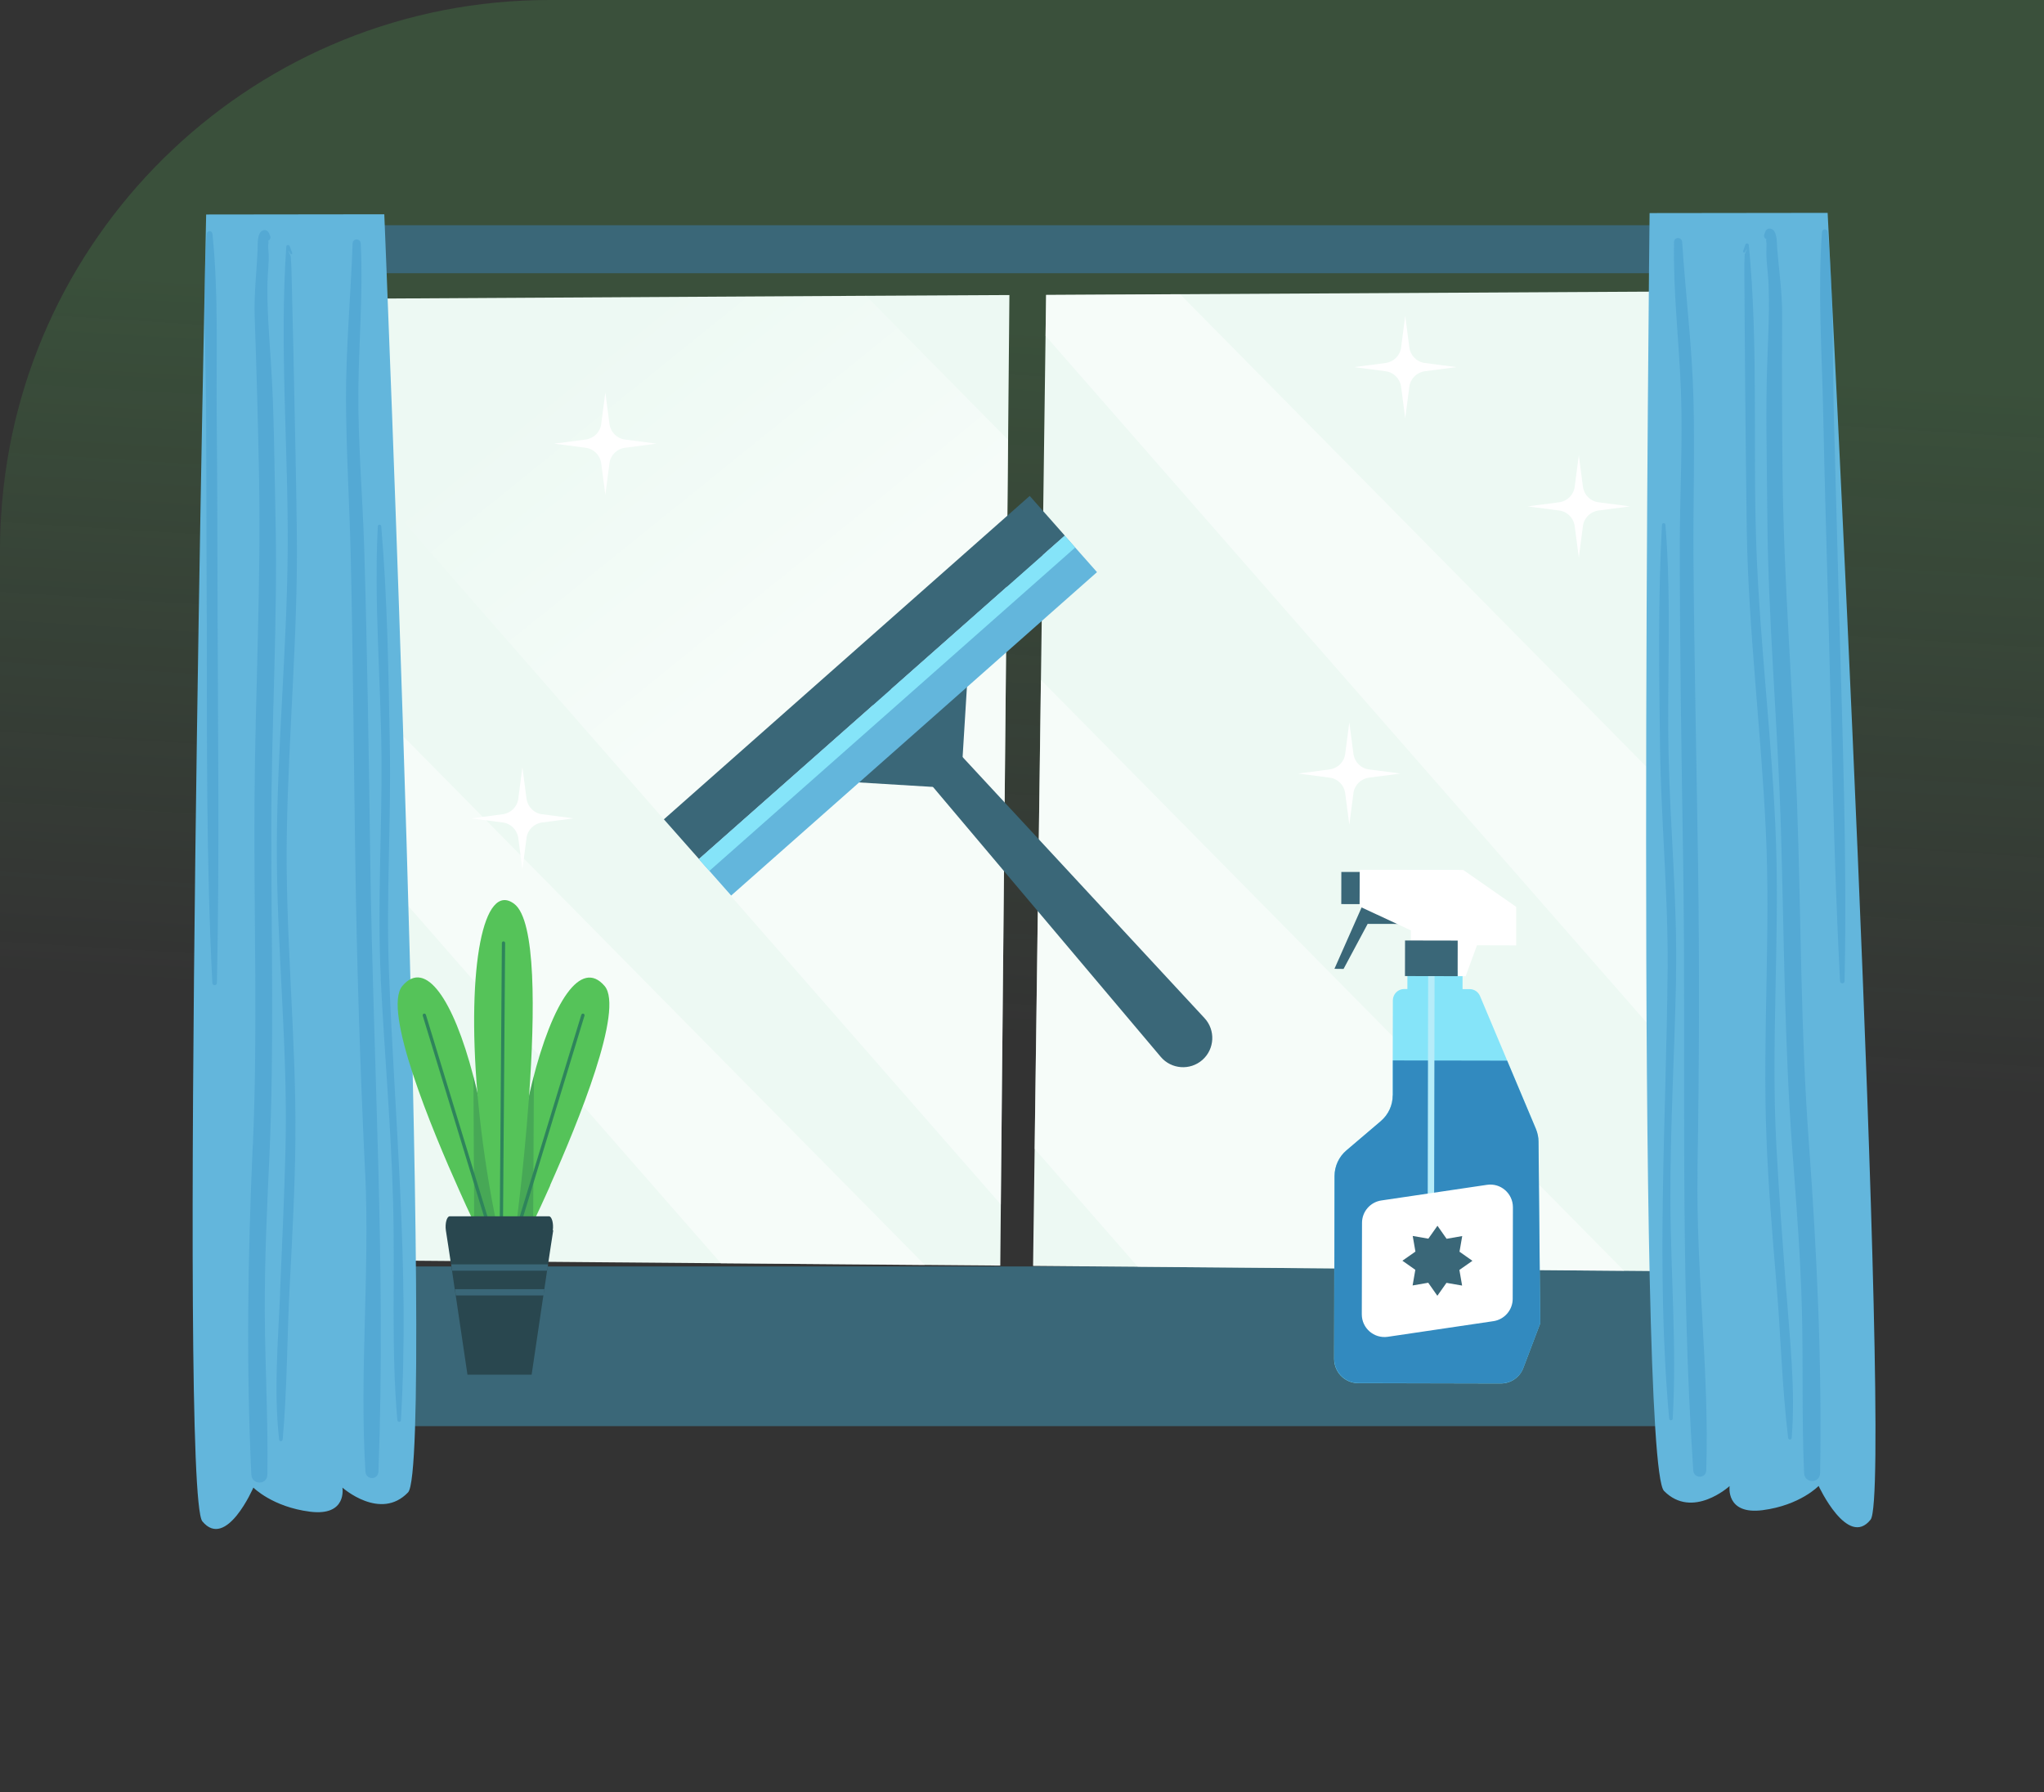 <?xml version="1.0" encoding="UTF-8"?>
<svg id="Layer_1" data-name="Layer 1" xmlns="http://www.w3.org/2000/svg" xmlns:xlink="http://www.w3.org/1999/xlink" viewBox="0 0 188.28 165.1">
  <rect x="0" y="0" width="188.28" height="165.1" fill="#333333" stroke="none"/>
  <defs>
    <style>
      .cls-1 {
        fill: #29474f;
      }

      .cls-2 {
        fill: #b6ecf9;
      }

      .cls-3 {
        fill: #348bc1;
        opacity: .3;
      }

      .cls-4, .cls-5 {
        fill: #fff;
      }

      .cls-6 {
        fill: #2e845b;
      }

      .cls-5, .cls-7 {
        opacity: .5;
      }

      .cls-8 {
        fill: #256851;
        opacity: .3;
      }

      .cls-9 {
        fill: #63b6dc;
      }

      .cls-7 {
        fill: url(#linear-gradient-2);
      }

      .cls-10 {
        fill: #3a6778;
      }

      .cls-11 {
        fill: #328abf;
      }

      .cls-12 {
        fill: #85e4f9;
      }

      .cls-13 {
        fill: url(#linear-gradient);
        opacity: .2;
      }

      .cls-14 {
        fill: #55c359;
      }

      .cls-15 {
        fill: #edf9f3;
      }
    </style>
    <linearGradient id="linear-gradient" x1="98.87" y1="30.35" x2="94.84" y2="95.79" gradientUnits="userSpaceOnUse">
      <stop offset="0" stop-color="#55c359"/>
      <stop offset="1" stop-color="#55c359" stop-opacity="0"/>
    </linearGradient>
    <linearGradient id="linear-gradient-2" x1="75.4" y1="57.47" x2="54.59" y2="31.67" gradientUnits="userSpaceOnUse">
      <stop offset="0" stop-color="#fff"/>
      <stop offset="1" stop-color="#fff" stop-opacity="0"/>
    </linearGradient>
  </defs>
  <path class="cls-13" d="M188.28,0v165.1H0V50.61c0-1.08.04-2.14.11-3.2C1.76,20.95,23.74,0,50.61,0h137.67Z"/>
  <rect class="cls-10" x="19.77" y="116.67" width="151.85" height="14.71"/>
  <g>
    <rect class="cls-10" x="23.43" y="20.75" width="142.91" height="4.42"/>
    <g>
      <polygon class="cls-15" points="92.98 27.18 92.86 40.52 92.19 110.96 92.14 116.59 32.92 116.1 30.96 40.97 30.6 27.53 79.77 27.25 92.98 27.18"/>
      <polygon class="cls-15" points="163.88 26.8 96.36 27.17 95.16 116.62 161.94 117.18 163.88 26.8"/>
      <polygon class="cls-5" points="85.2 116.54 31.51 62.12 31.9 76.94 66.41 116.38 85.2 116.54"/>
      <polygon class="cls-5" points="162.7 81.83 108.7 27.1 96.36 27.17 96.31 30.94 162.18 106.21 162.7 81.83"/>
      <polygon class="cls-7" points="92.86 40.52 92.19 110.96 30.96 40.97 30.6 27.53 79.77 27.25 92.86 40.52"/>
      <polygon class="cls-5" points="149.6 117.07 95.88 62.63 95.3 105.83 104.81 116.7 149.6 117.07"/>
    </g>
    <g>
      <path class="cls-9" d="M151.95,19.63s-1.3,115.06,1.33,117.72c2.63,2.66,6.04-.45,6.04-.45,0,0-.39,2.67,3.05,2.22,3.45-.45,5.15-2.23,5.15-2.23,0,0,2.68,5.77,4.79,3.1,2.12-2.67-3.96-120.38-3.96-120.38l-16.4.02Z"/>
      <path class="cls-3" d="M156.36,107.88c.16-9.53.19-19.01.05-28.54-.14-9.36-.35-18.73-.42-28.09-.03-4.86.13-9.72,0-14.57-.13-4.8-.73-9.59-1.04-14.38-.03-.49-.74-.5-.75,0-.09,4.52.45,9.02.63,13.54.19,4.84-.1,9.72-.1,14.56,0,9.65.16,19.3.31,28.96.29,18.71-.33,37.37.93,56.08.05.8,1.18.8,1.2,0,.29-9.15-.96-18.36-.8-27.53Z"/>
      <path class="cls-3" d="M166.63,105.39c-.78-10.48-.72-20.97-1.1-31.47-.37-10.07-1.21-20.09-1.33-30.17-.06-4.91-.06-9.81-.04-14.73.01-2.1-.3-4.13-.46-6.21-.04-.49.02-1.59-.59-1.74-.25-.06-.43.08-.51.3-.03.07-.05.14-.08.21-.08.21.03.38.19.46-.04.09-.03.21.01.37,0,.26,0,.52-.01.77-.02.87.13,1.77.18,2.64.12,2.41,0,4.82-.09,7.22-.18,4.68-.04,9.4-.01,14.09.05,9.79.97,19.52,1.26,29.3.29,9.95.32,19.88,1.07,29.82.36,4.82.74,9.62.86,14.46.13,4.99-.02,10,.2,14.99.04.98,1.46.98,1.48,0,.17-10.12-.29-20.21-1.03-30.31Z"/>
      <path class="cls-3" d="M169.41,56.43c-.16-5.84-.31-11.67-.47-17.51-.17-5.81.01-11.75-.59-17.54-.04-.34-.49-.34-.52,0-.4,5.5,0,11.15.11,16.66.12,5.84.29,11.67.45,17.51.32,11.6.5,23.23,1.1,34.83.01.28.42.28.42,0,.24-11.3-.19-22.65-.5-33.95Z"/>
      <path class="cls-3" d="M154.38,90.03c.14-6.84-.53-13.64-.68-20.47-.15-7.05.28-14.17-.29-21.21-.02-.21-.31-.21-.32,0-.37,6.75-.27,13.59-.18,20.36.09,6.83.75,13.63.7,20.46-.11,13.82-1.1,27.69.14,41.51.02.22.32.22.33,0,.38-6.64-.19-13.4-.21-20.05-.03-6.87.39-13.73.52-20.6Z"/>
      <path class="cls-3" d="M164.54,119.04c-.33-4.49-.67-8.97-.91-13.46-.51-9.37.29-18.74-.04-28.11-.32-8.98-1.46-17.92-1.8-26.9-.35-9.29.2-18.73-.7-27.99-.02-.19-.26-.22-.32-.04-.07.2-.14.41-.21.61-.04.1.12.16.17.07.24-.44.24-.37-.02.22-.03.57-.04,1.14-.03,1.71,0,1.13.01,2.27.02,3.4.01,2.25.03,4.51.05,6.76.05,4.53.08,9.05.15,13.58.16,9.26,1.33,18.48,1.76,27.73.44,9.37-.31,18.73.05,28.1.17,4.49.54,8.99.92,13.48.4,4.74.51,9.53,1.08,14.25.03.22.32.22.33,0,.36-4.43-.17-8.98-.49-13.41Z"/>
    </g>
    <g>
      <path class="cls-9" d="M35.4,19.76s4.74,115.05,2.19,117.72c-2.55,2.67-6.05-.44-6.05-.44,0,0,.47,2.66-2.99,2.22-3.46-.44-5.21-2.22-5.21-2.22,0,0-2.5,5.78-4.7,3.11-2.2-2.66.35-120.39.35-120.39l16.4-.02Z"/>
      <path class="cls-3" d="M33.63,108.02c-.45-9.52-.76-19.01-.9-28.54-.14-9.36-.21-18.73-.42-28.09-.11-4.85-.42-9.72-.44-14.57-.01-4.8.44-9.59.61-14.39.02-.5.72-.5.75,0,.23,4.52-.18,9.02-.22,13.54-.04,4.84.39,9.71.54,14.56.29,9.65.42,19.3.56,28.95.27,18.71,1.45,37.37.75,56.08-.03.8-1.16.8-1.2,0-.56-9.15.41-18.36-.02-27.53Z"/>
      <path class="cls-3" d="M23.29,105.56c.46-10.49.09-20.98.15-31.47.06-10.08.61-20.09.42-30.18-.09-4.91-.23-9.81-.4-14.73-.07-2.1.18-4.13.27-6.22.02-.49-.07-1.59.54-1.75.24-.06.43.08.52.3.03.07.06.14.09.21.09.21-.02.38-.18.46.04.09.04.21,0,.37,0,.26.02.52.04.77.05.87-.08,1.77-.1,2.64-.05,2.41.14,4.82.3,7.22.32,4.68.32,9.4.43,14.09.24,9.79-.39,19.52-.38,29.3,0,9.95.27,19.88-.17,29.82-.22,4.83-.45,9.63-.43,14.46.02,4.99.32,10,.24,14.99-.01.98-1.43.98-1.48,0-.48-10.12-.32-20.21.13-30.31Z"/>
      <path class="cls-3" d="M19.04,56.6c-.01-5.84-.04-11.67-.05-17.51,0-5.81-.37-11.75.06-17.54.03-.34.48-.34.52,0,.57,5.5.34,11.15.39,16.66.06,5.84.06,11.68.08,17.51.03,11.6.19,23.23-.06,34.83,0,.28-.41.28-.42,0-.58-11.3-.49-22.65-.51-33.95Z"/>
      <path class="cls-3" d="M35.08,90.17c-.34-6.84.12-13.64.06-20.47-.06-7.05-.7-14.17-.34-21.21.01-.21.31-.21.32,0,.57,6.75.67,13.59.79,20.36.12,6.83-.34,13.63-.09,20.46.52,13.81,1.93,27.68,1.11,41.51-.01.22-.31.22-.33,0-.58-6.64-.21-13.4-.39-20.05-.18-6.87-.8-13.73-1.14-20.6Z"/>
      <path class="cls-3" d="M25.79,119.2c.19-4.49.4-8.97.51-13.46.23-9.37-.85-18.74-.8-28.11.05-8.98.93-17.92,1-26.91.07-9.29-.77-18.73-.13-27.99.01-.19.25-.22.32-.04.08.2.15.41.23.61.04.1-.11.16-.17.07-.26-.44-.25-.36.03.22.05.57.07,1.14.08,1.71.03,1.13.06,2.27.08,3.4.06,2.25.11,4.51.15,6.76.09,4.53.2,9.05.25,13.58.12,9.26-.77,18.48-.92,27.73-.16,9.37.87,18.73.79,28.1-.04,4.49-.28,9-.52,13.48-.25,4.74-.23,9.53-.65,14.25-.02.22-.31.22-.33,0-.5-4.43-.1-8.98.09-13.41Z"/>
    </g>
  </g>
  <g>
    <path class="cls-12" d="M141.72,105.18c0-.41-.09-.81-.24-1.18l-5.15-12.24c-.16-.39-.54-.64-.96-.64h-.65s0-1.71,0-1.71h-5.08s0,1.7,0,1.7h-.29c-.58,0-1.04.46-1.05,1.04l-.02,8.76c0,.92-.4,1.78-1.1,2.38l-3.16,2.69c-.7.59-1.1,1.46-1.1,2.38l-.03,16.83c0,.64.28,1.26.76,1.68h0c.4.35.92.55,1.46.55l13.13.03c.93,0,1.76-.57,2.08-1.44l1.55-4.09-.16-16.73Z"/>
    <path class="cls-11" d="M128.29,100.9c0,.92-.4,1.78-1.1,2.38l-3.16,2.69c-.7.59-1.1,1.46-1.1,2.38l-.03,16.83c0,.64.28,1.26.76,1.68h0c.4.35.92.55,1.46.55l13.13.03c.93,0,1.76-.57,2.08-1.44l1.55-4.09-.16-16.73c0-.41-.09-.81-.24-1.18l-2.65-6.29-10.53-.02v3.22Z"/>
    <rect class="cls-2" x="116.67" y="104.77" width="30.28" height=".59" transform="translate(26.5 236.67) rotate(-89.89)"/>
    <path class="cls-4" d="M136.97,109.15l-9.73,1.44c-1.02.15-1.78,1.03-1.78,2.06l-.02,8.43c0,1.28,1.13,2.25,2.39,2.07l9.73-1.44c1.02-.15,1.78-1.03,1.78-2.06l.02-8.43c0-1.28-1.13-2.26-2.39-2.07Z"/>
    <path class="cls-10" d="M132.41,112.92l-.84,1.19-1.44-.25.25,1.44-1.2.84,1.19.84-.25,1.44,1.44-.25.84,1.2.84-1.19,1.44.25-.25-1.44,1.2-.84-1.19-.84.25-1.44-1.44.25-.84-1.2Z"/>
    <polygon class="cls-10" points="125.58 83.24 122.92 89.25 123.76 89.26 125.98 85.11 130.64 85.12 127.65 83.24 125.58 83.24"/>
    <rect class="cls-10" x="123.55" y="80.33" width="1.69" height="2.96" transform="translate(.16 -.24) rotate(.11)"/>
    <polygon class="cls-4" points="139.66 83.54 134.78 80.14 125.25 80.13 125.24 83.51 129.96 85.71 129.96 87.07 134.27 87.08 134.26 89.93 135.01 89.93 136.05 87.08 139.66 87.09 139.66 83.54"/>
    <rect class="cls-10" x="129.42" y="86.64" width="4.85" height="3.28" transform="translate(.17 -.25) rotate(.11)"/>
  </g>
  <g>
    <path class="cls-10" d="M106.92,97.36l-26.13-30.97c-.61-.73-.53-1.81.18-2.44h0c.71-.63,1.8-.58,2.44.12l27.54,29.72c1.03,1.11.94,2.85-.19,3.85h0c-1.13,1-2.87.87-3.84-.28Z"/>
    <polygon class="cls-10" points="77.65 71.99 88.49 72.65 89.18 61.44 77.65 71.99"/>
    <rect class="cls-10" x="57.13" y="59.97" width="44.98" height="4.88" transform="translate(-21.37 68.39) rotate(-41.48)"/>
    <rect class="cls-9" x="60.23" y="63.68" width="44.98" height="4.48" transform="translate(-22.92 71.33) rotate(-41.48)"/>
    <rect class="cls-12" x="59.22" y="64.06" width="44.98" height="1.45" transform="translate(-22.42 70.38) rotate(-41.48)"/>
  </g>
  <path class="cls-4" d="M129.44,29.11l.38,2.9c.1.75.69,1.34,1.43,1.43l2.9.38-2.9.38c-.75.1-1.34.69-1.43,1.43l-.38,2.9-.38-2.9c-.1-.75-.69-1.34-1.43-1.43l-2.9-.38,2.9-.38c.75-.1,1.34-.69,1.43-1.43l.38-2.9Z"/>
  <path class="cls-4" d="M145.43,41.94l.38,2.9c.1.75.69,1.34,1.43,1.43l2.9.38-2.9.38c-.75.1-1.34.69-1.43,1.43l-.38,2.9-.38-2.9c-.1-.75-.69-1.34-1.43-1.43l-2.9-.38,2.9-.38c.75-.1,1.34-.69,1.43-1.43l.38-2.9Z"/>
  <path class="cls-4" d="M124.29,66.55l.38,2.9c.1.75.69,1.34,1.43,1.43l2.9.38-2.9.38c-.75.1-1.34.69-1.43,1.43l-.38,2.9-.38-2.9c-.1-.75-.69-1.34-1.43-1.43l-2.9-.38,2.9-.38c.75-.1,1.34-.69,1.43-1.43l.38-2.9Z"/>
  <path class="cls-4" d="M55.76,36.16l.38,2.9c.1.75.69,1.34,1.43,1.43l2.9.38-2.9.38c-.75.1-1.34.69-1.43,1.43l-.38,2.9-.38-2.9c-.1-.75-.69-1.34-1.43-1.43l-2.9-.38,2.9-.38c.75-.1,1.34-.69,1.43-1.43l.38-2.9Z"/>
  <path class="cls-4" d="M48.12,70.68l.38,2.9c.1.75.69,1.34,1.43,1.43l2.9.38-2.9.38c-.75.1-1.34.69-1.43,1.43l-.38,2.9-.38-2.9c-.1-.75-.69-1.34-1.43-1.43l-2.9-.38,2.9-.38c.75-.1,1.34-.69,1.43-1.43l.38-2.9Z"/>
  <g>
    <g>
      <g>
        <path class="cls-14" d="M45.83,113.17h-1.9s-.09-.19-.26-.54c-.08-.16-.17-.36-.28-.59-.27-.57-.63-1.34-1.03-2.25,0,0,0-.02-.01-.02-2.56-5.7-7.16-16.75-5.28-18.95,2.13-2.5,4.68,1.24,6.53,8.32.13.49.25.99.37,1.5.66,2.85,1.22,6.16,1.6,9.76.06.54.11,1.08.16,1.64.03.37.07.75.09,1.13Z"/>
        <path class="cls-8" d="M45.74,112.05l-.57,1.13h-1.23s-.09-.19-.26-.53l-.07-13.49c.93,3.57,1.69,8,2.13,12.9Z"/>
        <path class="cls-6" d="M45.23,113.17h-.31l-5.98-19.6c-.02-.08.02-.16.1-.19.08-.02.16.02.19.1l6.01,19.69Z"/>
      </g>
      <g>
        <path class="cls-14" d="M50.69,109.19c-.14.32-.28.62-.41.91-.35.78-.66,1.44-.9,1.95-.33.71-.53,1.13-.53,1.13h-1.9c.03-.38.06-.75.09-1.13.05-.53.1-1.05.15-1.56.37-3.52.9-6.75,1.54-9.56.1-.44.2-.86.3-1.27,1.86-7.41,4.48-11.38,6.66-8.83,1.82,2.13-2.42,12.54-5.02,18.37Z"/>
        <path class="cls-8" d="M47.05,112.05l.57,1.13h1.23s.09-.19.26-.53l.07-13.49c-.93,3.57-1.69,8-2.13,12.9Z"/>
        <path class="cls-6" d="M47.55,113.17h.31l5.98-19.6c.02-.08-.02-.16-.1-.19-.08-.02-.16.02-.19.1l-6.01,19.69Z"/>
      </g>
      <g>
        <path class="cls-14" d="M48.74,100.92c-.27,3.75-.63,7.26-.9,9.55-.19,1.68-.33,2.7-.33,2.7h-1.68c-.2-.94-.38-1.87-.55-2.79-.62-3.42-1.05-6.7-1.31-9.73-.98-11.6.56-19.5,3.39-17.39,2.03,1.51,1.91,10.08,1.38,17.67Z"/>
        <path class="cls-6" d="M46.53,86.88l-.2,26.29h-.3l.2-26.3c0-.08.07-.15.15-.15.08,0,.15.07.15.15Z"/>
      </g>
    </g>
    <path class="cls-1" d="M50.96,113.34l-.14.91-.09.58-.25,1.66-.09.58-.25,1.7-.09.58-1.08,7.29h-5.91l-1.08-7.29-.09-.58-.25-1.7-.09-.58-.25-1.66-.09-.58-.14-.91c-.09-.63.09-1.29.35-1.29h9.15c.26,0,.44.67.35,1.29Z"/>
    <g>
      <polygon class="cls-10" points="50.49 116.48 50.4 117.06 41.65 117.06 41.56 116.48 50.49 116.48"/>
      <polygon class="cls-10" points="50.15 118.76 50.07 119.34 41.99 119.34 41.9 118.76 50.15 118.76"/>
    </g>
  </g>
</svg>